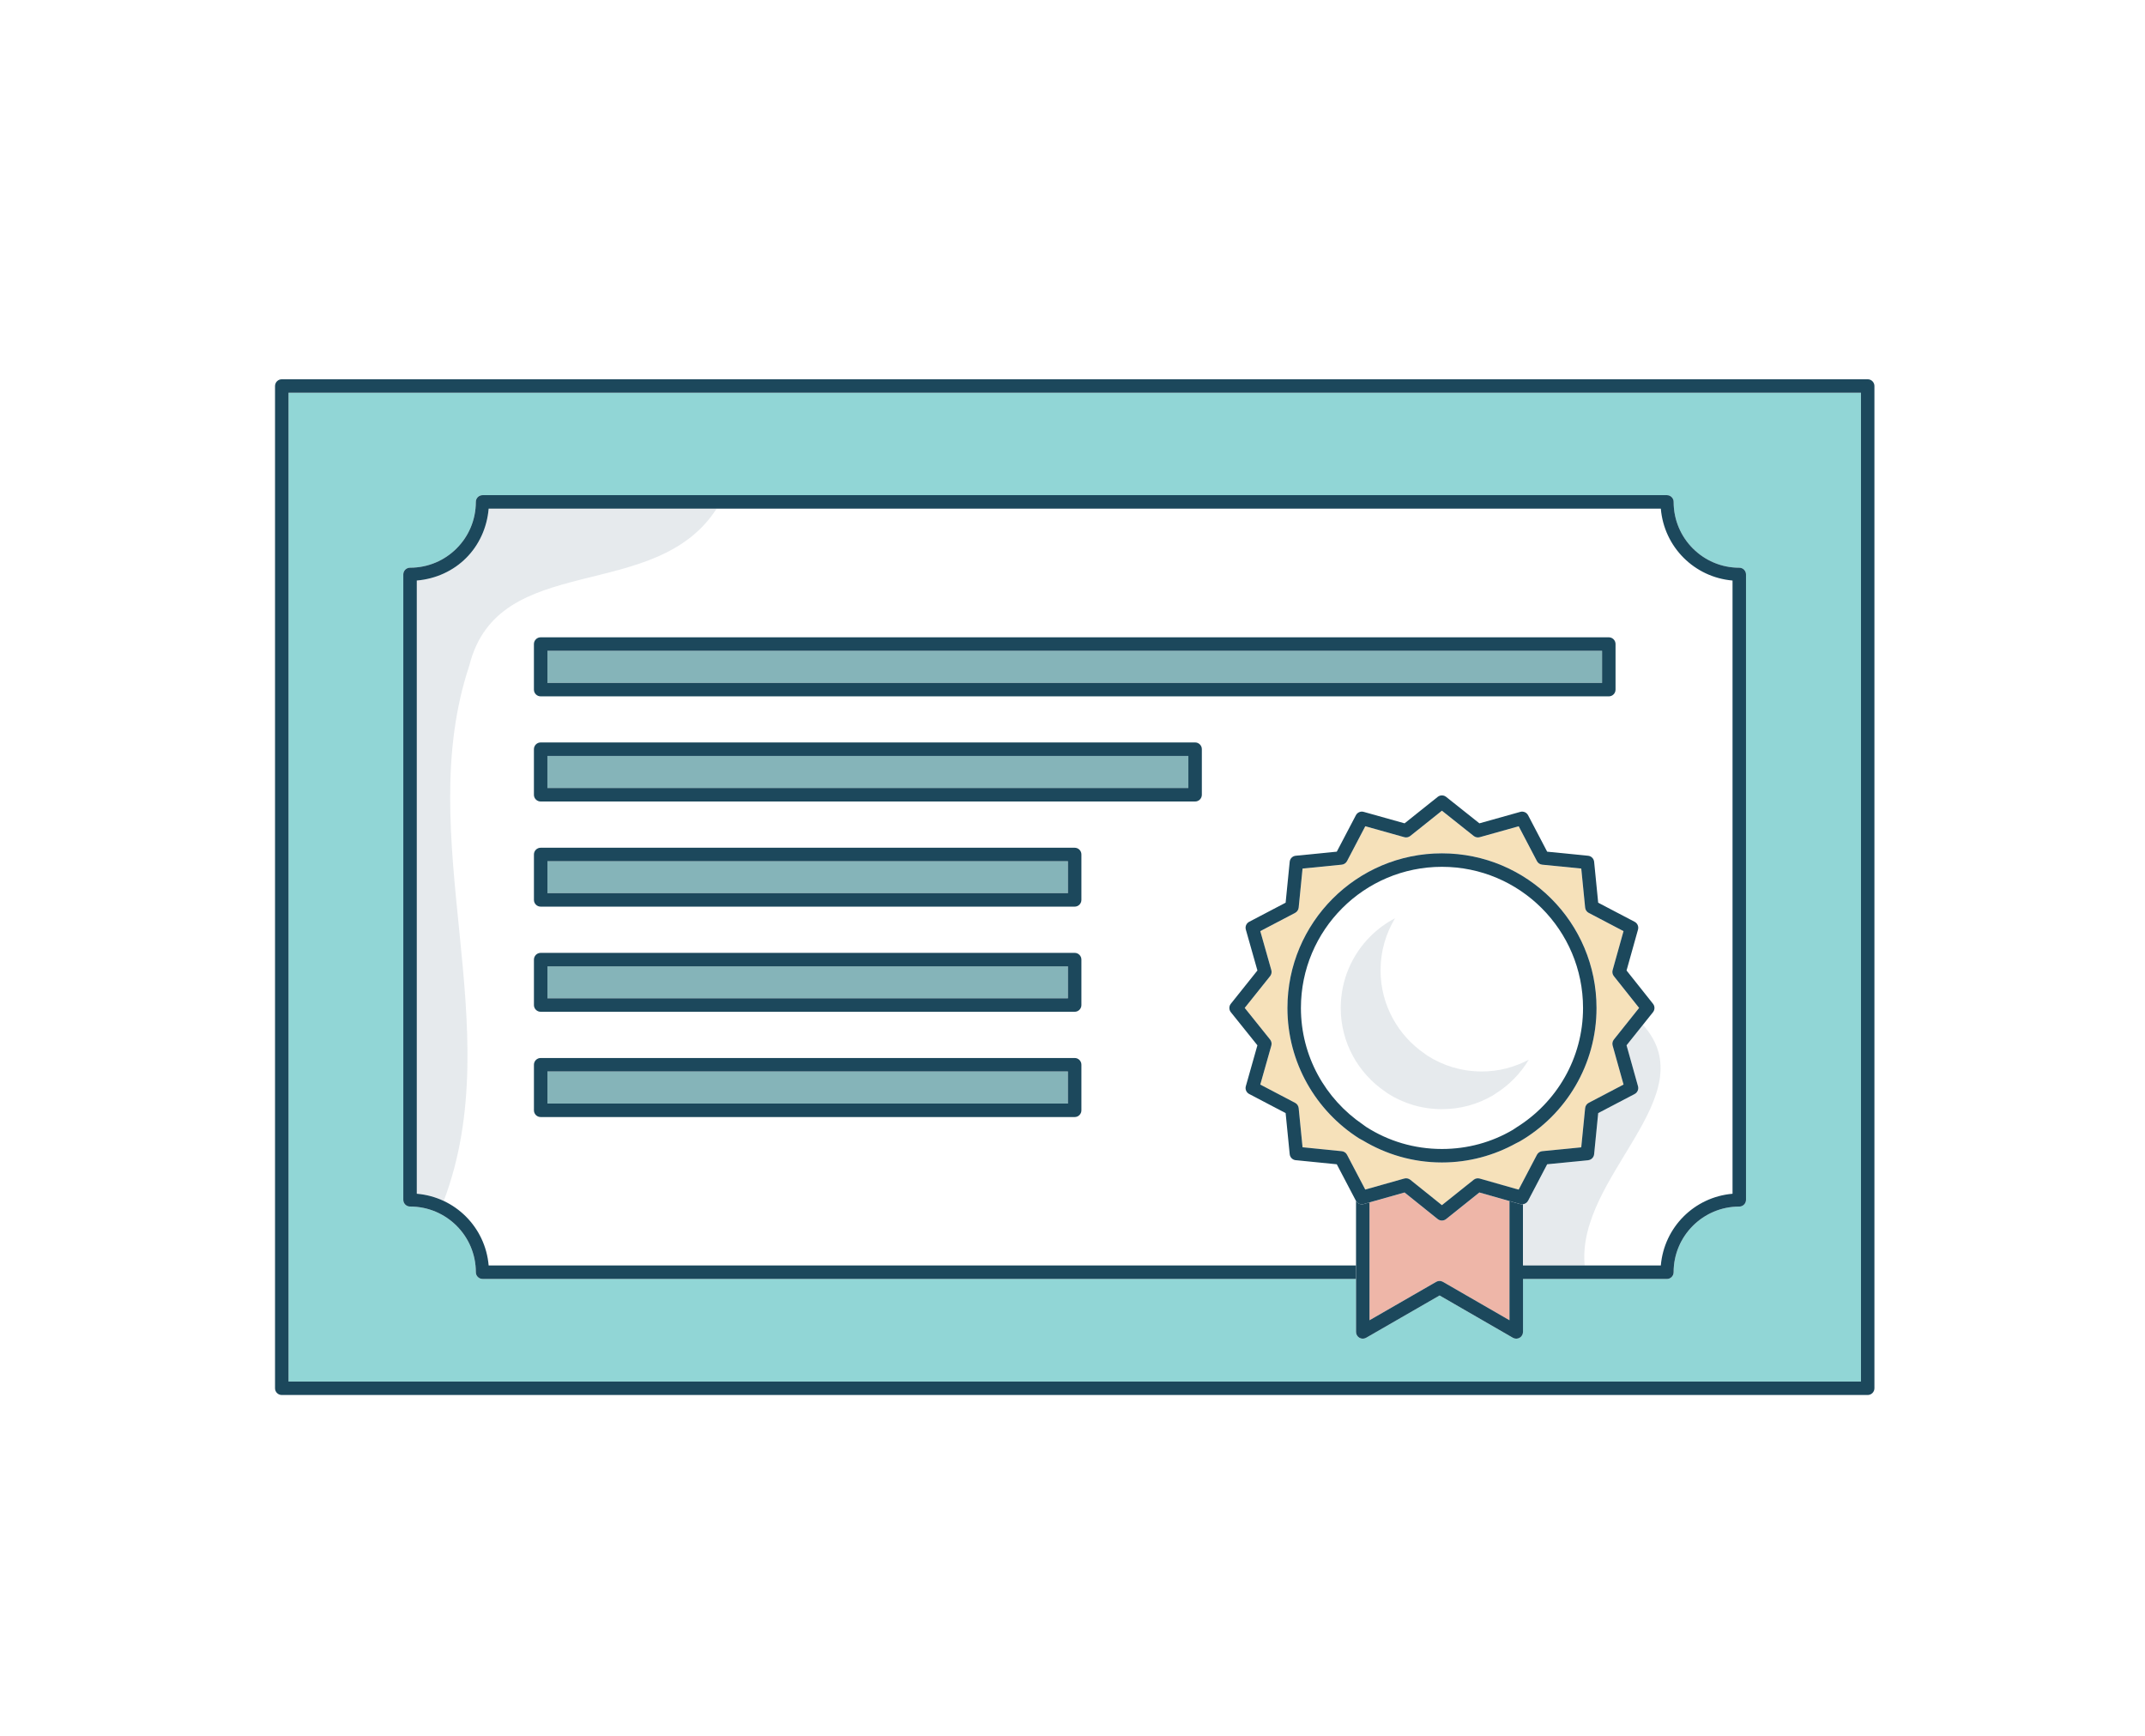 <svg viewBox="0 0 145.493 117.734" xmlns="http://www.w3.org/2000/svg" data-name="Capa 1" id="Capa_1">
  <defs>
    <style>
      .cls-1 {
        fill: #0d6a74;
      }

      .cls-1, .cls-2, .cls-3, .cls-4, .cls-5, .cls-6 {
        stroke-width: 0px;
      }

      .cls-1, .cls-2, .cls-4, .cls-6 {
        opacity: .5;
      }

      .cls-2 {
        fill: #de6e52;
      }

      .cls-3, .cls-5 {
        fill: #1c485c;
      }

      .cls-4 {
        fill: #24aeaf;
      }

      .cls-5 {
        opacity: .11;
      }

      .cls-6 {
        fill: #eec476;
      }
    </style>
  </defs>
  <path d="m126.226,26.636H19.57v67.056h106.656V26.636Zm-7.929,55.057c-.086.086-.201.134-.323.134-1.23 0-2.34.498-3.148,1.305-.807.808-1.305,1.918-1.305,3.148,0,.122-.047.237-.134.323s-.201.134-.323.134h-9.763v3.593c0,.163-.087.314-.229.396s-.316.082-.458,0l-4.972-2.869-4.981,2.869c-.142.081-.315.082-.457,0-.142-.082-.229-.233-.229-.396v-3.593h-59.243c-.123,0-.237-.047-.324-.134s-.134-.201-.134-.323c-0-1.23-.498-2.34-1.306-3.148-.809-.807-1.921-1.305-3.157-1.305-.123,0-.237-.047-.324-.134s-.134-.201-.134-.323v-42.41c0-.121.048-.239.134-.324.085-.085.203-.134.324-.134,2.468-0,4.462-1.995,4.462-4.462,0-.121.048-.239.134-.324.085-.085.203-.134.324-.134h80.33c.122,0,.237.047.323.134s.134.201.134.324c0,1.235.499,2.348,1.305,3.157.808.808,1.918,1.305,3.148,1.306.122,0,.237.047.323.134s.134.201.134.324v42.41c0,.122-.047.237-.134.323Z" class="cls-4"></path>
  <path d="m31.833,45.139c1.964-7.857,12.605-4.146,16.774-10.643h-15.463c-.111,1.3-.658,2.478-1.528,3.346-.869.87-2.046,1.417-3.346,1.528v41.587c.651.056,1.267.226,1.829.49,4.461-11.807-2.189-24.539,1.734-36.309Z" class="cls-5"></path>
  <path d="m111.437,69.502l-1.11,1.389.777,2.775c.058.207-.038.428-.228.528l-2.472,1.295-.276,2.785c-.021.217-.193.389-.41.41l-2.775.275-1.295,2.472c-.071.136-.204.22-.348.238v4.152h4.188c-.58-6.056,8.285-11.496,3.949-16.32Z" class="cls-5"></path>
  <rect height="2.176" width="71.536" y="44.136" x="37.13" class="cls-1"></rect>
  <path d="m100.344,80.874l-2.255,1.803c-.167.133-.406.133-.572-0l-2.247-1.803-2.38.672v7.993l4.524-2.605c.142-.082.315-.082.457,0l4.514,2.604v-8.082l-2.042-.581Z" class="cls-2"></path>
  <path d="m109.466,70.504l1.712-2.145-1.713-2.155c-.092-.115-.123-.267-.083-.408l.74-2.644-2.361-1.237c-.137-.072-.228-.206-.243-.36l-.263-2.647-2.647-.263c-.154-.016-.289-.106-.36-.243l-1.237-2.362-2.644.741c-.142.039-.293.009-.408-.083l-2.155-1.714-2.145,1.713c-.115.091-.268.123-.409.083l-2.644-.741-1.238,2.363c-.072.136-.207.227-.36.243l-2.657.263-.263,2.647c-.016.153-.107.288-.243.36l-2.361,1.237.749,2.643c.041.143.009.294-.083.41l-1.722,2.154,1.721,2.145c.093.115.124.268.084.411l-.749,2.643,2.361,1.238c.137.071.227.206.243.36l.263,2.656,2.657.264c.154.015.288.106.36.243l1.065,2.032.171.327,2.644-.747c.143-.041.294-.01.411.084l2.144,1.721,2.154-1.721c.116-.093.268-.124.411-.083l2.475.705.125.036-.004-.001.045.012,1.239-2.363c.071-.137.206-.228.36-.243l2.646-.263.264-2.657c.015-.152.107-.289.243-.36l2.362-1.238-.74-2.644c-.04-.142-.009-.294.083-.409Zm-6.394,6.912l.002-.002c-.074.043-.156.075-.231.116-1.497.831-3.211,1.308-5.04,1.307-1.968 0-3.8-.553-5.37-1.498-.08-.048-.168-.084-.247-.134-2.927-1.861-4.861-5.135-4.861-8.845,0-5.793,4.694-10.488,10.478-10.488,5.792,0,10.487,4.695,10.487,10.488,0,3.858-2.091,7.247-5.218,9.056Z" class="cls-6"></path>
  <path d="m100.505,72.666c-1.358-0-2.617-.391-3.678-1.068l-.177.277.176-.277c-.062-.039-.116-.087-.176-.128-1.816-1.238-3.009-3.313-3.009-5.667,0-1.293.363-2.498.983-3.53-.618.325-1.182.737-1.672,1.227-1.243,1.245-2.011,2.96-2.012,4.859,0,2.354,1.193,4.429,3.01,5.667.06.041.114.089.176.128l-.176.277.176-.277c1.062.678,2.32,1.068,3.678,1.068,1.262-0,2.438-.336,3.451-.931l.002-.001c.057-.033.108-.075.165-.11.933-.577,1.711-1.375,2.275-2.314-.955.507-2.034.801-3.192.801Z" class="cls-5"></path>
  <rect height="2.176" width="43.476" y="51.266" x="37.13" class="cls-1"></rect>
  <rect height="2.176" width="35.306" y="72.666" x="37.13" class="cls-1"></rect>
  <rect height="2.166" width="35.306" y="65.536" x="37.13" class="cls-1"></rect>
  <rect height="2.166" width="35.306" y="58.406" x="37.13" class="cls-1"></rect>
  <path d="m127.007,25.856c-.086-.086-.201-.134-.323-.134H19.113c-.121,0-.239.048-.324.134-.085.085-.134.203-.134.324v67.97c0,.122.047.237.134.323s.201.134.324.134h107.57c.122,0,.237-.047.323-.134s.134-.201.134-.323V26.18c0-.123-.047-.237-.134-.324Zm-107.437.78h106.656v67.056H19.57V26.636Z" class="cls-3"></path>
  <path d="m118.297,38.636c-.086-.086-.201-.134-.323-.134-1.23-0-2.34-.498-3.148-1.306-.807-.809-1.305-1.921-1.305-3.157,0-.123-.047-.237-.134-.324s-.201-.134-.323-.134H32.733c-.121,0-.239.048-.324.134-.085.085-.134.203-.134.324-0,2.468-1.995,4.462-4.462,4.462-.121,0-.239.048-.324.134-.085.085-.134.203-.134.324v42.41c0,.122.047.237.134.323s.201.134.324.134c1.235 0,2.348.499,3.157,1.305.808.808,1.305,1.918,1.306,3.148,0,.122.047.237.134.323s.201.134.324.134h59.243v-.914l-58.832-0c-.223-2.593-2.273-4.642-4.874-4.864v-41.587c1.3-.111,2.478-.658,3.346-1.528.87-.869,1.417-2.046,1.528-3.346h79.507c.222,2.6,2.271,4.651,4.864,4.874v41.588c-2.592.223-4.641,2.271-4.864,4.864h-9.352v.915h9.763c.122,0,.237-.047.323-.134s.134-.201.134-.323c0-1.23.498-2.34,1.305-3.148.808-.807,1.918-1.305,3.148-1.305.122,0,.237-.047.323-.134s.134-.201.134-.323v-42.41c0-.123-.047-.237-.134-.324Z" class="cls-3"></path>
  <path d="m103.3,85.822v-4.152c-.059.008-.118.007-.178-.009l-.4-.11-.004-.001-.332-.095v8.082l-4.514-2.604c-.142-.082-.315-.082-.457,0l-4.524,2.605v-7.993l-.323.091-.049.017c-.209.069-.434-.02-.541-.21l-0,4.38v4.507c0,.163.087.314.229.396.142.082.315.081.457,0l4.981-2.869,4.972,2.869c.141.082.316.082.458,0s.229-.233.229-.396v-4.507Z" class="cls-3"></path>
  <path d="m103.648,81.431l1.295-2.472,2.775-.275c.217-.021.389-.193.41-.41l.276-2.785,2.472-1.295c.19-.1.286-.321.228-.528l-.777-2.775,1.794-2.246c.132-.167.133-.404 0-.57l-1.794-2.257.777-2.775c.058-.208-.038-.429-.229-.528l-2.472-1.295-.275-2.774c-.022-.217-.193-.389-.41-.41l-2.775-.276-1.294-2.471c-.1-.191-.321-.287-.528-.229l-2.775.777-2.257-1.794c-.167-.133-.404-.133-.57 0l-2.248,1.794-2.774-.777c-.208-.058-.428.037-.528.228l-1.296,2.471-2.784.276c-.218.021-.389.192-.41.41l-.276,2.774-2.471,1.295c-.192.101-.287.321-.228.53l.786,2.773-1.803,2.257c-.134.167-.134.404 0.0.572l1.802,2.245-.785,2.773c-.06.208.036.429.228.53l2.471,1.295.276,2.785c.021.217.193.388.41.41l2.784.276,1.296,2.472c.002.004.006.006.008.011.107.19.333.28.541.21l.049-.017.323-.091,2.38-.672,2.247,1.803c.167.134.405.134.572 0l2.255-1.803,2.042.581.332.095.004.001.4.11c.06.016.119.017.178.009.145-.019.277-.103.348-.238Zm-.805-.798l-2.475-.705c-.143-.041-.295-.01-.411.083l-2.154,1.721-2.144-1.721c-.116-.093-.268-.124-.411-.084l-2.644.747-.171-.327-1.065-2.032c-.072-.137-.206-.228-.36-.243l-2.657-.264-.263-2.656c-.016-.154-.106-.289-.243-.36l-2.361-1.238.749-2.643c.04-.143.009-.296-.084-.411l-1.721-2.145,1.722-2.154c.092-.116.124-.268.083-.41l-.749-2.643,2.361-1.237c.136-.072.228-.207.243-.36l.263-2.647,2.657-.263c.153-.016.288-.106.36-.243l1.238-2.363,2.644.741c.141.04.294.008.409-.083l2.145-1.713,2.155,1.714c.115.091.267.122.408.083l2.644-.741,1.237,2.362c.071.137.206.228.36.243l2.647.263.263,2.647c.015.154.106.288.243.36l2.361,1.237-.74,2.644c-.04.141-.009.293.083.408l1.713,2.155-1.712,2.145c-.092.115-.123.267-.083.409l.74,2.644-2.362,1.238c-.136.071-.228.208-.243.36l-.264,2.657-2.646.263c-.154.015-.289.106-.36.243l-1.239,2.363-.045-.012.004.001-.125-.036Z" class="cls-3"></path>
  <path d="m102.843,77.53c.075-.042.157-.073.231-.116l-.002.002c3.127-1.809,5.218-5.198,5.218-9.056,0-5.793-4.695-10.488-10.487-10.488-5.784,0-10.478,4.695-10.478,10.488,0,3.71,1.934,6.984,4.861,8.845h0c.079.05.167.086.247.134,1.57.944,3.402,1.498,5.37,1.498,1.829 0,3.542-.477,5.04-1.307Zm-10.41-1.274c-2.53-1.725-4.193-4.616-4.193-7.896 0-2.646,1.071-5.036,2.803-6.77,1.732-1.733,4.12-2.803,6.76-2.804,2.645 0,5.035,1.071,6.769,2.804,1.733,1.734,2.803,4.124,2.804,6.77,0,3.423-1.812,6.427-4.533,8.11-.079.048-.149.107-.229.153l-.002.002c-1.412.83-3.049,1.297-4.808,1.297-1.892-0-3.645-.544-5.124-1.488l-.246.386.245-.386c-.085-.054-.162-.121-.245-.178Z" class="cls-3"></path>
  <path d="m36.673,47.226h72.45c.122,0,.237-.047.323-.134s.134-.201.134-.323v-3.09c0-.123-.047-.237-.134-.324s-.201-.134-.323-.134H36.673c-.121,0-.239.048-.324.134-.085.085-.134.203-.134.324v3.09c0,.122.047.237.134.323s.201.134.324.134Zm.457-3.09h71.536v2.176H37.13v-2.176Z" class="cls-3"></path>
  <path d="m81.063,50.352h-44.39c-.121,0-.239.048-.324.134-.085.085-.134.203-.134.324v3.09c0,.122.047.237.134.323s.201.134.324.134h44.39c.122,0,.237-.047.323-.134s.134-.201.134-.323v-3.09c0-.123-.047-.237-.134-.324s-.201-.134-.323-.134Zm-43.934.914h43.476v2.176h-43.476v-2.176Z" class="cls-3"></path>
  <path d="m72.894,57.492h-36.22c-.121,0-.239.048-.324.134-.085.085-.134.203-.134.324v3.08c0,.122.047.237.134.323s.201.134.324.134h36.22c.122,0,.237-.047.323-.134s.134-.201.134-.323v-3.08c0-.123-.047-.237-.134-.324s-.201-.134-.323-.134Zm-35.763.914h35.306v2.166h-35.306v-2.166Z" class="cls-3"></path>
  <path d="m72.894,64.622h-36.22c-.121,0-.239.048-.324.134-.085.085-.134.203-.134.324v3.08c0,.122.047.237.134.323s.201.134.324.134h36.22c.122,0,.237-.047.323-.134s.134-.201.134-.323v-3.08c0-.123-.047-.237-.134-.324s-.201-.134-.323-.134Zm-35.763.915h35.306v2.166h-35.306v-2.166Z" class="cls-3"></path>
  <path d="m72.894,71.752h-36.22c-.121,0-.239.048-.324.134-.085.085-.134.203-.134.324v3.09c0,.122.047.237.134.323s.201.134.324.134h36.22c.122,0,.237-.047.323-.134s.134-.201.134-.323v-3.09c0-.123-.047-.237-.134-.324s-.201-.134-.323-.134Zm-35.764.915h35.306l0,2.176h-35.306v-2.176Z" class="cls-3"></path>
</svg>
